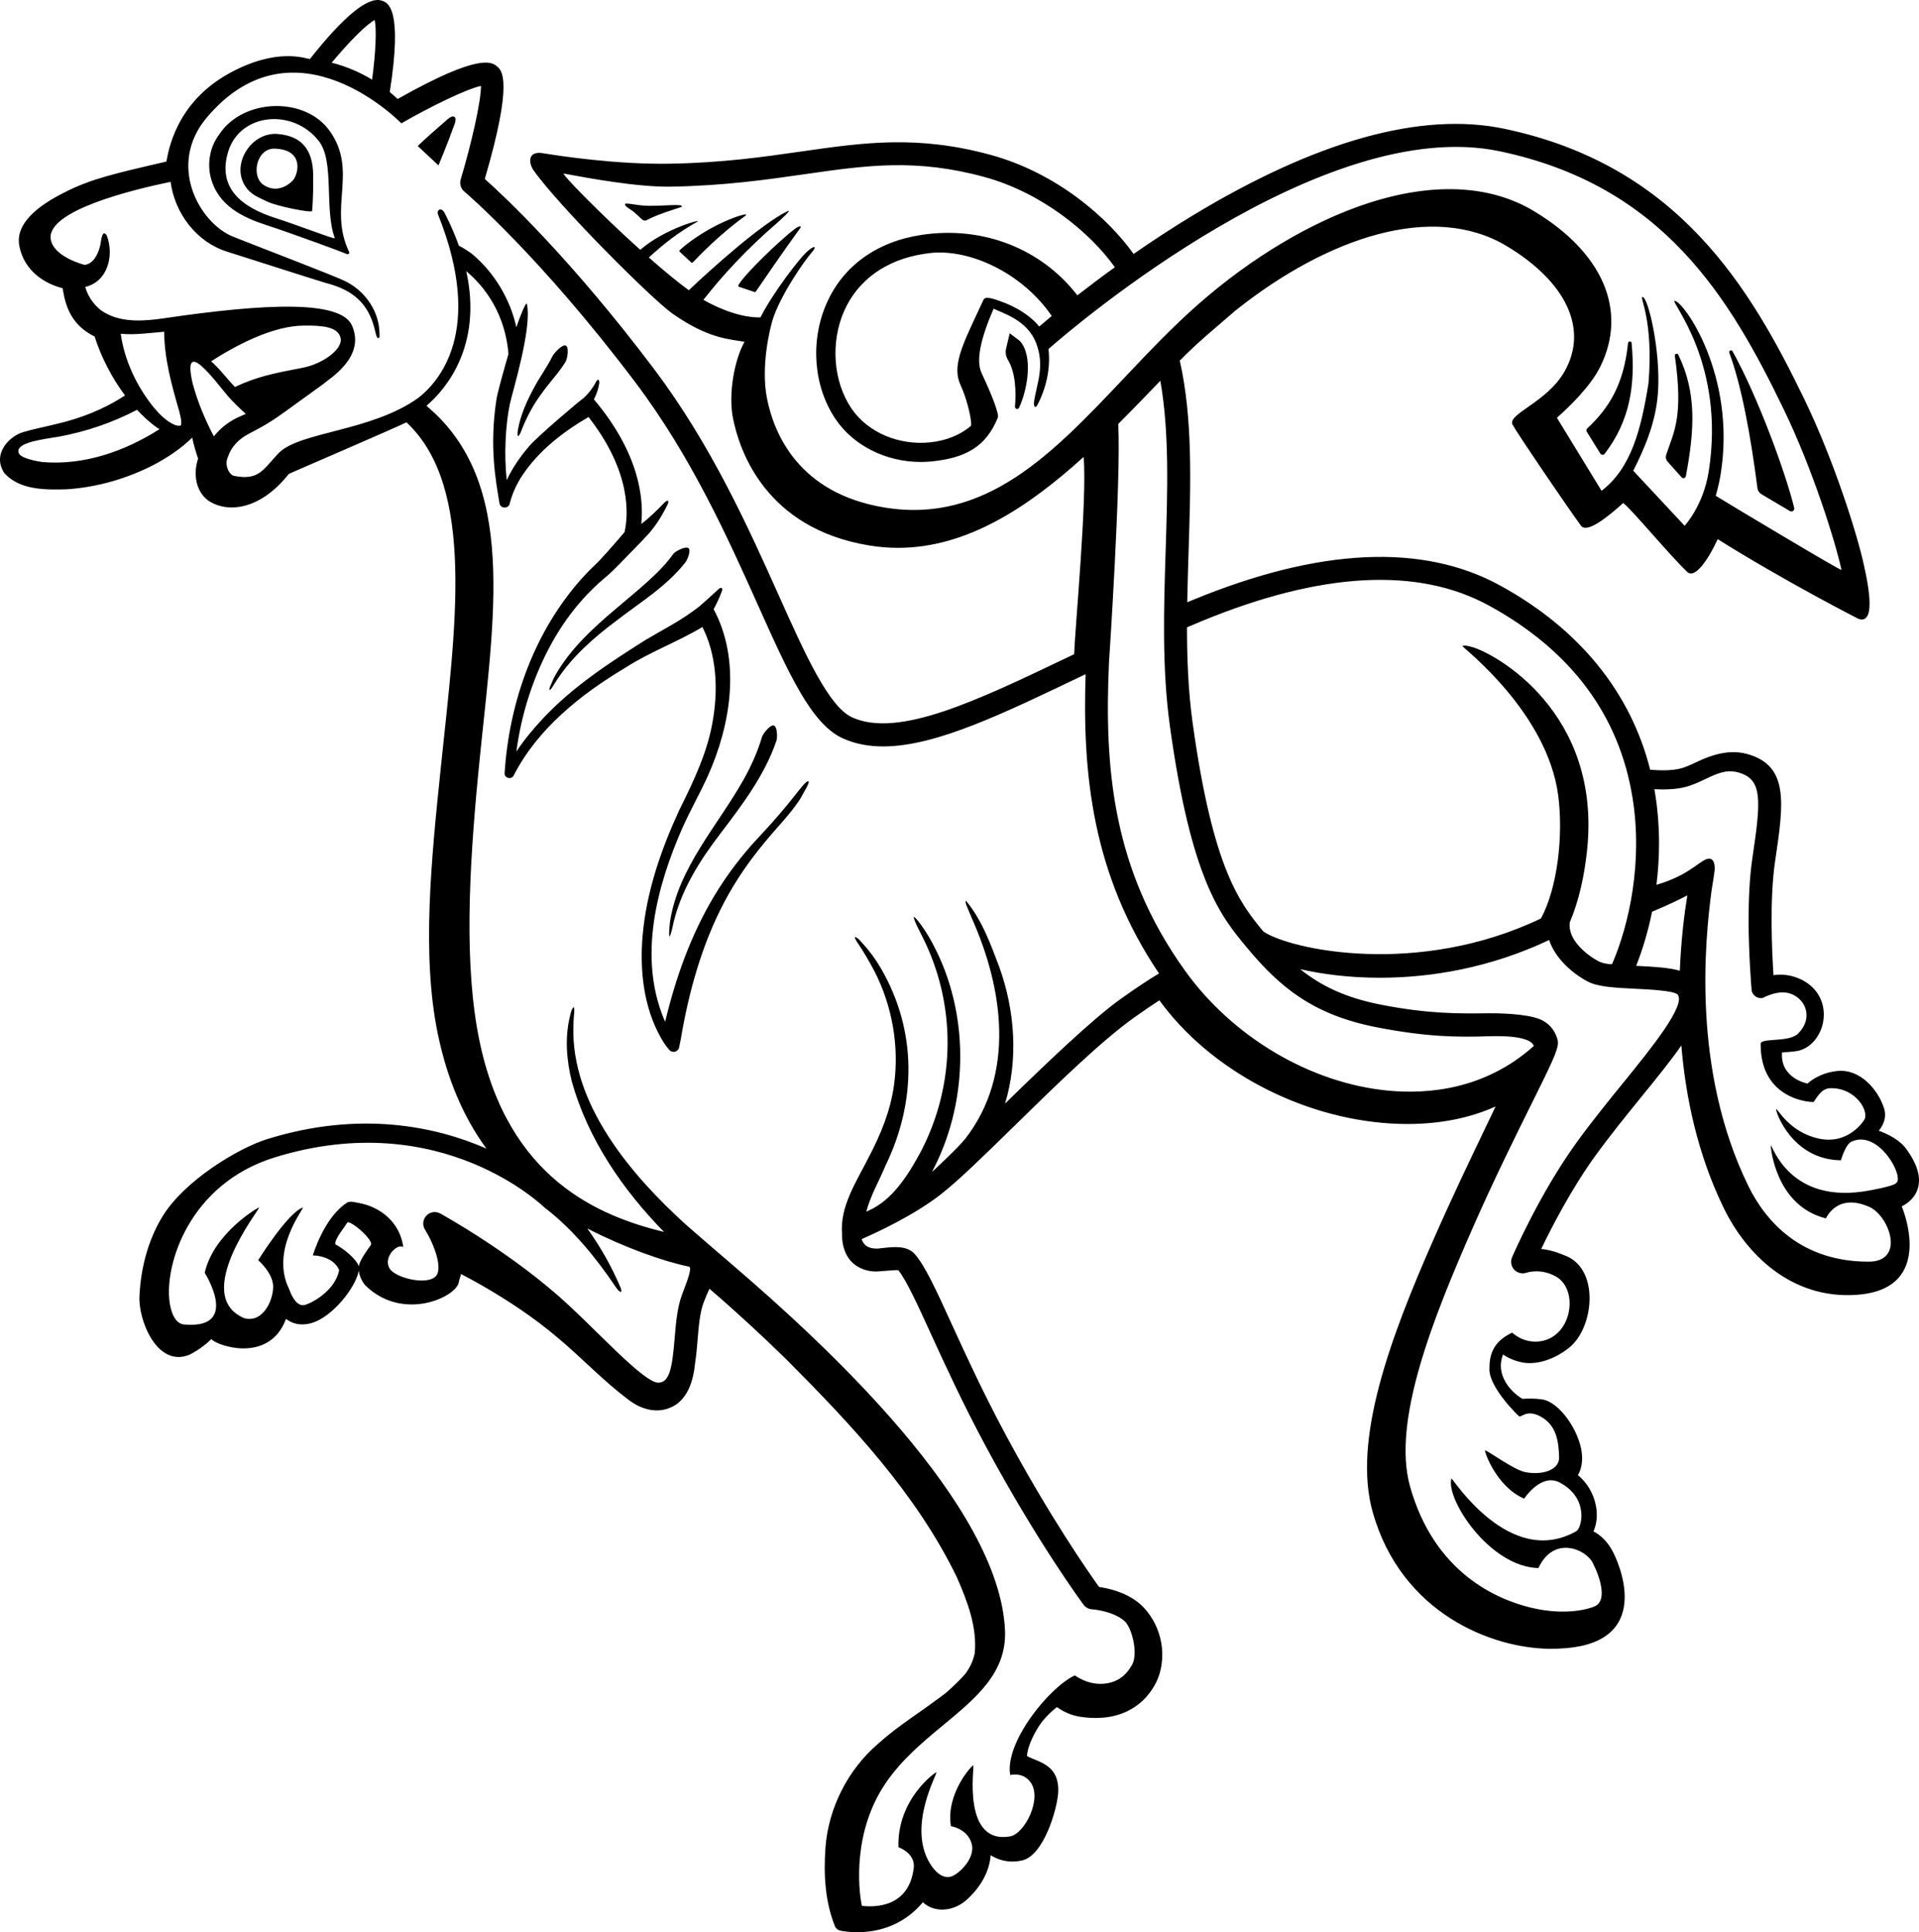 <?xml version="1.0" encoding="UTF-8"?>
<svg id="Urnesløven" xmlns="http://www.w3.org/2000/svg" viewBox="0 0 422.277 425.197">
  <path d="m72.612,28.896c-5.429-7.771-19.191-7.282-24.381.705-2.279,3.002-2.524,6.7-1.895,9.293,1.55,6.385,7.134,8.954,12.25,10.627,5.71,1.868,16.951,6.008,17.422,6.258.942.5.832-.298.832-.298-4.697-9.752,1.995-17.678-4.228-26.585Zm-11.888,19.118c-7.441-2.354-13.001-6.56-10.488-14.736,2.722-8.479,14.19-9.412,19.81-2.377,3.673,4.397,1.248,15.106,3.63,21.516.14.376-8.371-2.953-12.953-4.402Zm358.78,204.857c-1.496-2.054-3.913-3.234-6.073-4.052,1.553-1.914,1.564-3.646,1.157-4.93-1.286-4.055-5.242-8.74-10.3-8.206-4.016.415-6.286,2.524-6.532,2.762,0,0-6.08-1.098-5.616-6.86,0,0,2.735-.111,3.818-.412,1.999-.554,3.687-2.132,4.631-4.328,1.06-2.466.975-5.288-.226-7.547-2.095-3.941-6.974-5.276-10.103-4.694-.345-5.217-.886-16.774.36-25.147,1.888-12.688,3.135-21.071-6.298-23.575-4.059-1.079-8.067.427-10.861,1.752-1.3.618-2.529,1.202-3.783,1.509-1.951.478-4.512.414-6.556.238-4.312-17.078-15.635-31.016-33.018-40.537-17.07-9.35-39.83-8.276-67.646,3.187-.402.166-.804.341-1.207.509.065-3.794.184-7.583.302-11.333.474-14.985.923-29.19-1.944-41.842,4.134-4.254,8.14-7.41,12.143-10.937,20.296-16.209,43.576-24.011,59.787-14.287,12.904,7.742,18.143,18.134,12.72,27.634-3.9,6.832-12.714,9.353-11.403,11.704s11.711,17.632,15.029,22.194c1.295,1.78,5.843-1.854,9.304-4.984,1.771,1.282,10.467,11.782,14.111,15.182,1.562,1.457,4.318-2.15,6.681-7.228,14.831,9.317,30.975,17.542,30.975,17.542,4.328,1.502,1.68-9.547,1.199-11.82-1.332-6.286-6.463-22.763-13.071-36.431-11.903-24.621-27.805-51.561-66.043-59.595-18.267-3.84-41.375,2.603-68.687,19.141-4.54,2.749-8.89,5.614-12.907,8.404-5.554-7.817-16.782-17.81-31.525-21.821-16.124-4.386-27.927-2.69-41.594-.728-8.131,1.168-17.347,2.492-28.761,2.685-11.997.224-24.627-1.748-28.114-2.306-3.487-.557-3.088,2.284-2.048,3.759,5.528,7.844,26.03,28.349,30.598,31.558,8.057,5.659,12.757,5.598,15.828,6.187-2.206,3.896-3.606,11.406-2.545,16.788,1.415,7.175,7.168,24.267,29.977,28.027,2.15.355,4.265.523,6.35.523,15.137-0,28.575-8.895,40.834-19.998.825,9.026-1.893,37.474-2.075,43.403-.515.246-1.037.494-1.547.739-19.887,9.51-37.063,17.718-47.229,13.203-5.213-2.317-10.339-13.746-16.273-26.979-6.592-14.7-14.796-32.995-27.398-49.716-18.314-24.301-32.957-38.007-37.248-41.832,6.349-21.649,3.724-23.882,2.721-24.736-1.118-.95-3.695-3.14-21.895,7.144-.469-.446-1.059-.968-1.74-1.524,2.931-18.654-.473-19.721-1.804-20.135-2.979-.935-8.276,3.398-15.765,12.863-1.047-.099-7.24-2.615-17.714,3.126-11.873,6.509-13.434,17.224-13.86,19.434-2.825.701-12.902,2.8-17.839,4.763-1.587.596-3.134,1.27-4.577,2.028-5.999,2.981-10.831,6.913-9.964,11.683,1.074,5.913,6.081,8.556,9.535,9.392.074.473.158.944.259,1.414.886,4.632,3.221,7.477,6.78,9.217,1.416,4.451,3.749,9.036,6.691,12.971-4.58,3.016-9.732,5.058-15.116,6.288-2.406.616-4.865,1.056-7.315,1.792-3.11.934-6.902,4.891-4.091,9.055,3.431,3.73,9.075,3.65,13.667,3.524,6.691-.441,13.241-2.323,19.184-5.388,3.057-1.608,5.987-3.57,8.457-5.992.326,1.566.776,3.106,1.297,4.627-1.049,3.171-.651,6.986,2.141,9.162,3.934,2.759,11.228,2.532,17.829-5.807,2.105-.954,22.368-9.65,25.886-11.342,15.347,14.363,10.711,45.508,7.579,75.74-2.111,20.374-4.293,41.441-.678,58.879,2.049,9.883,5.632,18.311,10.694,25.206-11.087-4.877-27.816-8.436-48.203-2.106-6.51,2.021-18.283,9.186-23.091,17.038-3.183,5.198-4.774,11.445-5.054,17.436-.331,5.35,3.931,16.054,11.124,12.929,1.806-.955,3.333-2.063,4.714-3.389.702,1.234,12.606,5.717,16.408-4.439,1.37,1.053,3.225,1.62,5.703.89,4.406-1.3,9.569-7.62,10.328-11.535,0,.969.753,2.631,1.554,3.398,8.278,7.938,19.996,2.377,20.446-.864.084-.605.383-1.157.476-1.762,1.587.823,3.168,1.686,4.715,2.569,5.81,3.352,11.437,7.093,16.549,11.436,5.284,4.401,9.917,9.402,15.499,13.589,3.077,2.422,7.176,3.47,10.723,1.015,2.606-1.948,3.668-5.349,4.019-8.99.265-1.678.411-3.408.545-5.037.248-3.011.503-6.125,1.338-8.312.44-1.154.871-2.158,1.281-3.026,5.728,4.906,11.358,10.103,16.788,15.414,14.383,14.414,28.778,29.695,37.691,48.149,2.308,5.288,4.45,10.912,3.896,16.657-.354,1.698-1.079,3.162-2.04,4.477-1.233,1.44-2.713,2.844-4.369,4.284-1.531,1.192-3.169,2.313-4.74,3.472-3.396,2.373-6.922,4.786-10.142,7.696-6.641,5.673-10.949,14.217-11.565,22.94-.403,5.826-.088,11.844,2.143,17.299.174.257.177.333.591.641.487.267.696.244.588.234.684.109,10.939,2.313,18.121-6.257,2.701,2.511,7.143,2.005,10.03-.909,2.63-2.476,4.63-5.817,4.888-9.447,2.382,1.477,4.754,1.651,6.924,1.152,4.724-1.087,7.62-11.042,7.911-14.655.518-6.438-4.34-6.968-6.831-8.306.051-2.253,1.988-5.899,3.366-7.655.921-1.109,2.007-2.214,3.213-3.127,1.536,1.105,3.294,1.854,5.183,2.134,11.574,1.715,16.138-5.615,17.281-9.114,2.106-6.442-.672-12.952-4.609-16.07-2.922-2.315-6.66-3.117-8.581-3.387-2.356-3.284-10.897-15.525-20.476-33.36-5.077-9.455-8.881-17.773-11.936-24.458-3.495-7.646-5.804-12.697-8.09-15.383-1.715-2.014-4.841-1.648-7.123-1.381-.444.053-1.051.123-1.168.124-.13-.018-.299-.027-.429-.022-.742-.017-2.442-.185-3.016-2.074,3.535-1.542,11.539-5.275,17.346-9.792,3.991-3.104,9.778-8.772,16.48-15.334,8.824-8.641,18.825-18.435,26.188-23.666,2.114-1.502,3.869-2.703,5.496-3.755,11.07,15.291,31.052,25.926,50.979,27.112,1.23.073,2.442.109,3.639.109,7.203,0,13.759-1.323,19.361-3.857-.788,1.671-1.679,3.529-2.59,5.428-2.927,6.099-6.935,14.452-11.113,23.949-9.565,21.743-17.801,44.045-13.338,59.875,6.294,22.325,26.334,30.092,39.273,30.091.535,0,1.058-.021,1.568-.039,19.96-.67,14.442-16.483,12.112-21.126-1.09-2.173-2.581-3.752-4.37-4.675.73-1.667.93-3.611.534-5.668-.523-2.717-1.991-5.114-3.956-6.706.777-1.356,1.078-3.035.851-4.942-.566-4.739-4.842-11.218-8.843-11.746-1.587-.209-3.138-.177-4.218-.105-2.423-1.451-4.434-3.918-4.719-6.646-.109-1.109.06-2.168.453-3.112,1.279.888,2.747,1.446,4.304,1.771,3.604.604,7.462-1.03,10.253-3.279,5.392-4.309,6.744-16.982-.588-20.133-2.069-.889-3.935-1.442-5.573-1.578,2.309-4.803,6.675-13.281,11.928-20.532,3.301-4.555,6.805-8.867,10.194-13.035,3.363-4.138,6.399-7.873,8.716-11.217.946,11.385,3.567,23.995,9.39,35.895,4.754,9.716,14.603,20.047,29.287,18.971,17.67-1.295,9.813-19.467,9.813-19.467,0,0,7.831-3.261,1.034-12.593Zm-155.12-116.166c26.334-10.853,47.629-12.007,63.293-3.429,18,9.859,28.619,24.077,31.56,42.258,2.29,14.156-.727,27.928-4.509,36.643-1.282,0-2.42-.347-2.972-.641-2.6-1.384-6.847-4.742-6.321-8.571,2.07-4.877,3.176-10.225,3.769-15.558,3.424-30.765-20.354-43.674-25.254-45.02-.7-.153-1.367-.48-2.166-.228.004.005.008.008.012.012.446.643,18.626,14.628,21.075,32.765,1.207,8.942-.177,20.566-3.788,27.185-27.026,12.915-55.022,6.916-61.065,2.873-5.238-6.312-11.129-13.804-15.582-45.948-.945-6.82-1.233-13.891-1.235-20.999,1.061-.454,2.122-.906,3.182-1.342Zm-69.771-25.027c-18.979-3.129-24.336-16.391-25.84-24.018-1.455-7.378.882-15.915.905-15.998.006-.02.004-.041.009-.061.054-.264.148-.628.244-.949,1.66-5.582,7.222-13.447,8.618-15.015,1.396-1.569.691-1.786-1.169-.071-1.359,1.253-7.241,8.728-10.034,14.273-1.865.086-6.348-.359-12.558-3.851-.001-0-.002-.001-.003-.002,4.121-5.273,9.383-11.065,16.494-17.169,0,0,3.252-2.933,2.059-2.362-5.799,2.775-17.091,12.978-21.764,17.412-2.565-1.867-5.638-4.422-8.794-7.207,3.288-2.997,6.271-5.39,10.622-7.843,1.397-.788-7.144,1.476-12.514,6.158-8.83-7.954-17.584-16.925-16.81-16.78,5.708,1.069,16.326,3.008,23.576,2.88,11.732-.2,21.115-1.547,29.394-2.737,13.651-1.961,24.432-3.51,39.549.602,12.643,3.44,23.338,12.278,28.726,19.865-3.032,2.189-5.807,4.284-8.247,6.187-7.941-10.279-20.794-15.343-34.305-13.302-9.864,1.491-17.286,6.859-20.901,15.118-3.632,8.299-2.847,18.28,1.999,25.428,3.986,5.881,11.151,9.421,18.747,9.42.851,0,1.708-.044,2.565-.135,7.495-.791,11.812-3.323,14.386-9.6.349-.756-1.358-5.156-3.548-9.773-1.321-2.788-.243-7.589,2.62-14.223,1.961,1,7.417,2.446,9.378,7.615,1.961,5.169.063,8.949-.495,13.019,0,0-.077.775.235.995.378-.037.356-.216.464-.337,1.996-3.746,2.99-8.147,2.497-12.412,5.766-5.084,60.39-51.685,99.287-43.521,35.998,7.564,50.63,32.231,62.532,56.849,6.341,13.116,11.395,29.232,12.677,35.279.079.372-23.608-13.809-27.668-16.309.458-1.594.826-3.169,1.066-4.646,3.567-21.903-8.208-38.247-10.1-38.247-1.103,0,11.277,13.707,7.475,37.619-1.194,7.506-5.287,11.867-5.287,11.867l-11.299-12.108c2.687-5.339,4.97-10.779,5.431-17.168.66-9.132-2.197-21.235-3.415-21.061-.662.095,2.471,5.117,1.334,18.978-1.61,9.973-3.723,18.611-10.326,23.667l-9.829-16.07c2.586-2.276,7.401-6.876,9.572-11.299,6.031-12.287.552-25.07-14.657-34.195-9.643-5.787-22.3-6.366-36.602-1.681-12.308,4.034-25.511,11.902-37.176,22.154-5.8,5.098-11.21,10.816-16.442,16.346-15.617,16.507-30.366,32.102-52.677,28.419Zm16.801-26.833c1.32,2.783,2.508,7.694,2.256,8.867-2.322,1.979-5.376,3.245-8.932,3.621-6.992.74-13.813-2.19-17.384-7.459-3.992-5.889-4.646-14.479-1.627-21.377,3.014-6.886,9.29-11.376,17.672-12.643.762-.115,1.521-.2,2.277-.265,9.153-.432,19.833,5.256,25.754,13.94-1.063.883-1.985,1.67-2.741,2.331-2.772-3.419-7.321-5.121-7.95-5.343-1.025-.362-3.845-1.575-4.302-.59-.433.933-.847,1.818-1.242,2.66-3.683,7.857-5.711,12.186-3.781,16.258ZM82.436,4.406c.477,1.935.24,7.128-.554,13.122-2.405-1.451-5.383-2.844-8.898-3.732,3.906-4.684,7.67-8.445,9.452-9.391ZM9.34,101.676c-1.79-.266-4.997-.914-5.258-2.1-.128-.64.078-.844.343-1.141,1.295-1.445,6.937-2.035,8.566-2.348,5.938-1.099,11.775-3.081,17.163-5.902,1.363,1.464,2.811,2.784,4.331,3.884.202.13.414.251.631.366-7.719,4.909-16.672,8.014-25.777,7.24Zm30.469-8.072c-.274.148-.789.097-1.24-.061-1.793-.686-3.398-2.309-4.677-3.808-3.753-4.599-6.52-10.431-7.326-16.292,3.162.32,6.402-.192,9.556-.441.056,6.094,1.684,11.857,3.345,17.594.207.928.584,2.19.342,3.008Zm7.25,2.426c-1.93-3.673-3.554-7.55-4.636-11.523-2.597-11.071,5.163-.349,7.682,2.611,1.281,1.447,2.59,2.712,3.987,3.96-.395.18-.789.364-1.19.529-2.243.93-4.315,2.476-5.843,4.423Zm-.605-16.522c5.408-3.48,13.58-7.857,20.494-7.859h.193c3.59-.025,7.129.199,7.78,2.62.172.639.032,1.31-.429,2.048-1.359,2.183-4.953,4.034-7.641,4.562l-1.592.31c-4.731.914-8.882,1.73-13.557,3.971-1.798-1.847-3.304-3.969-5.25-5.652Zm35.142,194.479c-.78,1.049-2.55,3.538-2.628,4.676-.703-1.817-3.474-3.959-5.204-4.853-.056-1.285,1.915-3.54,2.619-4.735.491-.833,5.983,3.853,5.214,4.912Zm68.511,10.841c-1.09,2.858-1.375,6.335-1.652,9.698-.556,6.761-1.17,9.609-3.533,9.744-.022.002-.045.002-.068.002-2.23,0-8.226-5.888-13.053-10.629-2.158-2.12-4.39-4.312-6.753-6.509-11.936-11.099-27.512-19.735-28.168-20.097-1.013-.559-2.272-.357-3.062.485-.79.842-.908,2.115-.287,3.089,1.693,2.654,3.566,7.345,2.761,9.588-1.081,3.01-9.067,1.215-10.496-.973-.618-.946-.67-2.131.246-3.528,1.676-2.061,2.701-1.268,2.701-1.268-.696-5.268-4.818-8.795-9.766-9.707-.777-.103-1.639-.448-2.475-.154-5.185,3.196-7.663,11.686-7.663,11.686,2.237.042,4.919,1.052,5.789,3.246-.87,4.606-6.275,7.428-7.71,7.694-2.046.378-3.258-3.44-3.258-3.44-4.346-8.639,3.368-17.901,2.97-18.033-3.365,1.202-9.815,11.586-9.815,11.586,0,0,3.3,2.836,3.295,5.847-.005,3.011-2.252,8.042-6.376,6.916-11.738-5.002,3.579-24.174,3.283-24.349-.23-.065-10.048,5.721-11.97,14.373,0,0,7.885,12.357-4.317,11.378h-.002c-2.407-.001-3.168-3.314-3.384-4.738-1.254-8.284,4.226-26.184,23.069-32.03,36.808-11.42,59.472,11.063,59.696,11.292l.032-.032c6.061,4.745,11.014,10.807,15.311,17.193,0,0,.886,1.323,1.233,1.107.136-.171-.034-.607-.101-.861-1.947-4.601-4.418-8.998-7.344-13.065,8.225,4.212,16.688,7.214,22.355,8.39.768.16-.288,2.953-1.487,6.097Zm96.59-65.069c-6.413,4.557-17.171,14.92-25.535,23.092,2.922-9.655,2.205-20.441-1.277-30.073-1.91-5.061-3.831-10.412-7.363-14.602-.127.779.329,1.366.541,2.005,0,0,.781,1.867.781,1.867,6.924,15.484,9.624,34.275-1.419,48.516-1.499,1.926-6.982,7.031-7.363,7.347h-0c7.879-14.739,8.356-33.493,1.079-48.474-.598-1.198-1.483-2.975-2.227-4.06-.401-.658-2.082-3.236-2.841-3.653-.025.861,1.585,3.709,1.804,4.22,7.582,14.863,7.49,32.424-.115,47.218-2.552,4.758-5.726,10.034-10.485,12.662l.009.019h-0c-.583.289-1.132.552-1.662.803.87-3.419,2.872-6.867,4.182-10.037,6.903-14.167,7.012-29.827-.998-43.589-1.143-1.935-2.462-3.757-3.979-5.411-.519-.535-.923-1.17-1.719-1.46-.005.426.259.751.433,1.071,1.437,2.092,2.724,4.314,3.908,6.55,3.899,7.648,5.464,16.533,4.271,25.025-.767,5.631-2.935,10.901-5.638,16.016-2.541,5.091-6.298,10.621-5.794,16.68-.008.226-.009.463.005.724.427,7.797,7.303,7.585,7.322,7.585.628.047,4.425-.401,5.061-.28,1.809,2.28,4.182,7.471,7.161,13.987,3.086,6.75,6.926,15.15,12.08,24.747,11.396,21.222,21.416,34.738,21.516,34.872.45.605,1.146.976,1.898,1.014.042.002,4.227.271,6.957,2.433,1.829,1.449,3.194,7.327,1.837,9.754-1.187,2.125-2.683,3.322-4.518,3.866-4.53,1.345-8.019-1.55-8.109-1.511-5.788,2.746-15.481,14.887-14.196,21.923,0,0,2.743-.757,4.451,1.57,2.671,3.641-1.298,11.395-4.509,11.941-10.596,1.801-7.803-15.323-8.065-15.638-.268-.102-6.106,6.247-4.931,13.385,0,0,3.666.531,4.569,3.874.904,3.343-3.149,7.015-4.819,7.288-1.741.288-3.329-1.176-4.487-3.158-4.79-8.196,1.789-19.552,1.535-19.853-.297-.025-8.701,6.002-8.339,16.484,0,0,3.64,1.227,3.376,4.422-1,8.913-8.657,8.79-11.432,8.477-.816-3.892-1.974-16.405,5.24-27.014,3.546-5.214,8.247-9.105,12.794-12.868,7.112-5.886,13.829-11.445,13.467-20.634-1.089-27.662-39.753-63.198-59.888-80.467-1.537-1.318-8.251-7.084-10.236-8.837-12.12-10.964-25.468-26.629-24.848-43.886.014-.67.032-1.344.096-2.014.038-.622.221-1.459-.023-2.071-.575.517-.619,1.286-.81,1.938-1.196,4.755-.78,9.78.396,14.502,3.572,12.661,11.134,23.684,20.282,33.058-14.244-3.491-34.301-11.6-40.615-42.051-3.435-16.563-2.283-37.602-.355-57.947,3.111-32.827,8.999-62.499-9.373-80.077l-1.925-1.741c4.256-3.596,12.375-13.226,8.742-29.628,2.347,1.996,8.392,7.608,9.294,18.229-1.109,3.837-2.404,8.469-2.632,9.929-1.617,10.357-.169,17.959.652,22.919.176,1.215,1.975,1.277,2.253.09.546-2.234,1.545-4.36,2.84-6.31,3.623-5.397,8.906-9.479,14.499-12.751,9.557,12.227,8.747,21.748,7.926,25.338-1.269,1.486-2.542,2.971-3.842,4.414-.422.477-1.456,1.59-1.89,2.048-1.006.964-2.512,2.443-3.447,3.48-10.636,11.774-16.194,27.377-17.211,43.078-.084,1.129,1.541,1.526,2.006.511,5.279-10.307,14.742-17.827,24.536-23.683,5.438-3.501,11.458-5.665,16.985-8.968,3.056,6.027,3.454,13.267,2.396,19.921-1.075,7.256-4.269,13.887-7.511,20.409-4.013,8.718-7.21,17.945-8.048,27.628-.636,7.55.197,15.486,3.91,22.22.561.989,1.108,1.884,1.944,2.863.241.28.606.456,1.004.442.584-.014,1.031-.425,1.174-.946.048-.174.341-1.671.341-1.671,1.769-10.489,4.62-20.882,9.593-30.322,2.484-4.707,5.517-9.117,8.967-13.234,2.543-3.146,5.513-6.038,7.74-9.47.641-1.212,2.701-4.445,1.544-3.834s-3.351,4.493-10.583,12.164c-3.742,3.969-7.1,8.372-9.924,13.102-5.096,8.515-8.446,17.959-10.742,27.586-.094-.205-.186-.409-.272-.611-5.651-13.645-1.629-29.106,4.089-42.093,1.717-3.828,3.843-7.565,5.578-11.401,5.067-11.271,7.335-25.366,1.273-36.674.705-1.326,1.35-2.683,1.854-4.091,0,0,.117-.364-.084-.58-.261-.104-.573.146-.573.146-1.482,1.338-2.963,2.738-4.488,4.026-.798.627-1.752,1.295-2.666,1.913-2.895,1.94-5.981,3.543-8.984,5.323-8.012,5.055-16.057,10.304-22.575,17.259-2.166,2.314-4.163,4.715-5.894,7.331,1.108-8.423,3.797-16.733,7.92-24.114,3.063-5.49,7.06-10.415,11.878-14.396.857-.701,2.107-1.949,2.913-2.778l5.408-5.566-.018-.016c2.236-2.196,3.806-4.743,5.2-7.534,0,0,.242-.54.065-.793-.288-.081-.715.348-.715.348-1.572,1.612-3.3,3.362-5.162,4.75.565-5.537-.393-15.529-10.432-27.41.583-1.124,1.012-2.316,1.189-3.581-.005-.124.036-.603-.233-.752-.291.047-.525.54-.525.54-.656,1.293-1.557,2.42-2.591,3.419-1.279.923-10.098,8.39-12.04,10.64-1.981,2.294-3.714,4.784-4.976,7.512-0-0-0-.001-0-.001-.614-5.55-.286-12.069.677-16.698 0-0.0 0-0.0 0-.001.479-2.402,4.963-16.747,3.757-22.084-.146-.644-1.542,2.789-2.317,5.136-1.369-6.22-4.865-12.023-9.72-16.111-.375-.283-1.985-1.418-2.918-1.811-.818-2.296-1.85-4.701-3.145-7.224-.689-1.342-1.878-.733-1.424.402,10.309,25.777-.012,36.961-4.458,40.356-10.419,7.401-26.189,7.355-30.719,12.167-3.34,3.548-4.285,6.019-9.724,4.929-1.084-.217-2.212-2.379-1.364-4.183h0c.75-2.26,2.461-3.985,4.619-5.085,5.798-3.034,5.469-3.113,16.239-10.846,1.481-1.305,9.5-6,6.451-12.955-2.467-5.628-18.865-4.919-41.396-1.606-4.193.617-8.978.987-12.759-1.092-2.177-1.127-3.856-3.386-4.564-5.806,4.933-1.156,6.352-6.788,4.835-11.095,0,0-.198-.625-.632-.702-.411.138-.337.289-.41.413-.316.801-.328,1.692-.549,2.506-.438,1.737-1.518,3.879-3.411,4.016l0-.002c-.074-.017-7.047-1.808-7.432-5.817-.594-6.17,18.006-10.715,26.392-12.446.94,7.014,5.778,13.263,12.372,15.342,6.006,1.894,17.937,5.747,21.749,6.897,6.272,1.588,9.375,4.732,10.739,9.966.319,1.224.529,2.758,1.122,1.968.014-.699-.014-1.403-.103-2.104-.505-4.303-3.398-8.144-7.234-10.102-2.225-1.163-17.532-6.974-24.853-9.887-7.339-2.92-14.719-15.706-5.798-26.261,19.359-22.904,42.786,1.306,42.786,1.306,6.463-3.728,14.412-7.58,17.521-8.239.032,3.364-2.114,12.762-4.462,20.583-.29.965.022,2.01.793,2.659.164.138,16.646,14.136,37.723,42.105,12.259,16.266,20.334,34.274,26.823,48.742,6.88,15.342,11.851,26.427,18.832,29.529,2.695,1.198,5.628,1.736,8.8,1.736,11.704,0,26.621-7.336,44.54-15.896.001,0,0,0,.001 0-.716,21.824,1.407,44.001,16.152,65.854-2.471,1.48-4.984,3.159-8.34,5.544Zm58.644,20.228c-17-1.653-34.073-11.749-44.556-26.35-16.036-22.335-17.778-44.604-16.759-67.719,0,0,2.703-40.295,2.042-52.631,3.123-3.111,6.172-6.278,9.155-9.378.038-.039.075-.078.113-.117,1.981,11.241,1.588,23.93,1.167,37.256-.405,12.806-.824,26.048.928,38.691,4.717,34.056,11.21,41.873,16.937,48.77,7.327,8.822,14.665,14.836,28.589,17.553,11.011,2.148,17.9,2.198,24.556,1.972,9.635-.327,9.881,1.94,9.991,2.098-.01.025-.022.055-.032.081-10.721,9.589-23.338,10.633-32.13,9.774Zm51.999-1.893c-3.273,4.026-6.982,8.589-10.365,13.258-8.136,11.229-14.005,24.763-14.251,25.334-.389.904-.205,1.949.453,2.682s1.695,1.014,2.636.724c.126-.036,3.215-1.114,6.625.848,5.158,2.967,3.431,13.797-4.104,14.283-3.392.219-5.58-1.97-5.58-1.97-4.385,2.08-5.037,5.076-5.005,8.153.043,4.11,6.574,10.408,6.627,10.323.61-.07,1.774-1.446,4.415-.126,3.784,1.892,4.19,5.711,4.294,9.063.088,2.844-3.714,4.027-7.482,3.278-2.566-.51-8.464-4.914-8.829-4.78-.126.318,2.531,8.022,8.619,10.62,0,0,3.725-5.711,7.813-3.55,6.524,3.449,4.888,10.027,3.658,10.721-14.757,8.325-27.244-11.804-27.485-11.596-1.279,4.56,8.425,19.454,19.146,19.706,3.382-7.265,10.451-4.163,11.97-1.134,1.855,3.698,3.054,8.286.51,9.515-1.02.493-6.23,2.208-13.999.359-7.687-1.83-21.378-7.726-26.714-26.651-4.061-14.406,5.067-37.136,13.942-57.311,4.512-10.257,9.201-19.714,12.624-26.619,4.608-9.294,6.119-12.343,5.96-13.995-.058-.606-.768-3.583-3.893-4.906-3.125-1.323-9.848-1.367-11.479-1.346-6.403.081-13.024.169-23.523-1.879-7.788-1.52-13.197-4.114-17.81-7.828,4.869,1.12,10.852,1.889,17.541,1.889,11.149,0,24.227-2.142,37.229-8.301,1.361,4.052,5.052,7.303,8.498,9.136,2.232,1.188,6.049,1.375,10.469,1.592,3.1.152,8.288.406,9.277,1.231,2.068,2.23-5.94,12.08-11.787,19.274Zm12.307-24.48c-2.282-.659-5.44-.872-9.55-1.073-.018-.001-.036-.002-.054-.002,1.361-3.433,2.592-7.462,3.495-11.904,3.356-1.409,5.875-2.603,7.762-3.609-.632,3.871-1.375,9.647-1.653,16.589Zm47.544,46.769c-.527.656-5.744,1.574-5.776,1.58-17.699,3.353-21.425-10.116-21.756-9.897-.048.249,1.007,13.299,12.145,16.051,0,0,2.391-5.757,9.592-2.502,4.327,1.956,7.993,12.023-.233,12.023-14.705,0-22.54-8.685-26.439-16.653-12.571-25.692-9.473-54.504-8.104-64.956.338-1.927.614-3.983.621-4.014.259-1.293.059-3.655-1.789-2.928-1.848.727-4.152,3.645-10.948,5.62.774-6.271.836-13.085-.279-19.98-.058-.356-.124-.708-.187-1.061,2.137.114,4.591.07,6.642-.433,1.671-.41,3.154-1.114,4.587-1.795,2.448-1.162,4.565-2.166,7.13-1.486,5.514,1.464,5.131,5.996,3.214,18.885-.647,4.352-.843,9.415-.832,14.077.016,6.736.613,14.862.694,15.168.276,1.041,1.311,1.712,2.372,1.544.153-.023,3.344-1.94,6.139-.972,3.407,1.179,5.076,5.407,1.703,8.779-1.998,1.998-7.817.918-8.248,2.155l-.001-0c-0.0.001-0.0.002-.001.003-.002.004-.005.008-.007.012l.004.002c-.134,12.766,11.66,12.997,11.639,12.882.4-.283,1.443-2.905,3.543-3.011,5.226-.266,8.503,4.429,7.747,6.695-.138.415-3.574,5.8-10.106,4.388-6.532-1.412-9.039-6.582-9.409-6.485-.225.302,3.371,11.125,14.247,11.256,0,0,1.048-3.746,2.48-4.163,5.951-2.6,11.697,8.107,9.614,9.218ZM100.007,25.721c-.436-.217-.476-.07-.602-.041-.63.188-1.332.962-1.829,1.36-1.857,1.599-3.897,3.414-5.654,5.09l4.563,4.261c.656-1.547,1.625-3.978,2.234-5.557l.888-2.386c.197-.602.676-1.539.629-2.191-.03-.146.127-.162-.23-.535Zm-38.845,3.768c-5.753-.539-10.287,6.459-7.302,11.313,1.314,2.137,3.083,2.617,4.973,3.568,1.89.95,9.406,2.493,9.843,2.082,0,0,.287-2.831.234-6.938.175-5.563-1.657-9.501-7.748-10.024Zm3.291,10.196c-1.345,1.446-3.93,2.77-6.546.949-2.617-1.821-1.585-7.867,2.409-7.933.802.018,1.835.15,2.588.415,3.856,1.422,2.423,5.656,1.549,6.57Zm322.275,67.745c.07.543.385,1.027.857,1.307l6.278,3.722c.489.29,1.086-.146.952-.698-1.841-7.55-7.928-24.323-13.574-34.469-.237-.427-.884-.128-.714.329,2.641,7.075,4.68,17.967,6.201,29.81Zm-16.689-2.392c.298.333.852.176.935-.262,1.926-10.164,2.387-18.407-1.662-26.712-.2-.409-.823-.209-.759.243,1.89,13.428-.158,16.54-1.903,21.761-.178.532-.049,1.12.325,1.538l3.065,3.432Zm-20.771-10.748c-.199.188-.241.489-.097.721l2.983,4.801c.212.341.709.368.953.049,5.624-7.347,6.774-15.242,5.929-24.362-.044-.473-.736-.474-.785-.001-.958,9.266-4.264,14.351-8.983,18.792Zm-174.432-43.873c-3.047,2.314-11.008,9.874-12.351,12.339-.075.137-.01.305.138.355l3.412,1.149c.105.035.216.002.278-.089.812-1.191,6.319-9.262,9.8-14.009.404-.551-.339-.457-1.277.255Zm-17.042-.886c-3.096,1.549-6.577,3.925-8.219,5.529-.097.095-.088.249.01.342l2.462,2.307c.129.121.327.118.448-.01,1.054-1.123,5.868-6.138,11.388-10.11,1.348-.97-2.082-.063-6.089,1.942Zm-15.005-4.237c-2.61-.012-5.209-.804-5.25-.364-.05.535,1.021.974,1.985,1.747.964.773,1.821,1.88,2.347,1.88.443,0,1.107-.535,2.703-1.155,2.197-.854,5.408-1.868,5.408-1.868.657-.765-3.442-.222-7.192-.239Zm79.398,28.045l-.808,3.422c-.201.852-.01,1.73.44,2.482,1.681,2.811,1.794,6.959,1.529,10.237-.042.52.668.723.891.25,1.753-3.718,3.243-11.249.195-14.696l-2.247-1.695Zm-97.758,2.69c-.792-.211-2.537,1.694-2.869,2.374-1.172,2.402-2.958,4.79-4.162,7.138-1.528,2.831-2.862,5.85-3.429,9.031,0,0-.194,1.13.026,1.414.34-.116.732-1.2.732-1.2,1.107-2.895,2.574-5.654,4.424-8.141,1.73-2.49,3.745-4.467,5.306-7.043.408-.673.841-3.343-.029-3.574Zm23.753,45.835c-1.569,2.234-3.617,4.261-5.76,6.197-7.266,6.533-15.9,12.37-20.602,21.237l-.539,1.254c-.156.427-.429.8-.379,1.318.471-.228.622-.699.886-1.054,0,0,.714-1.123.714-1.123,3.411-5.206,8.114-9.348,13.078-13.055,5.264-4.087,11.026-7.53,15.234-12.875.437-.554,1.347-2.761.626-3.173-.721-.411-2.91.781-3.257,1.275Zm22.066,37.786c-.81-.181-2.363,1.822-2.571,2.523-.959,3.24-2.362,6.369-4.046,9.378-5.705,10.158-14.393,19.382-16.204,31.342,0,0-.317,2.692-.115,3.253.387-.452.888-3.1.888-3.1,1.744-7.276,5.755-13.639,10.268-19.54,4.795-6.323,9.789-12.849,12.386-20.506.244-.72.204-3.169-.605-3.35Z"/>
</svg>